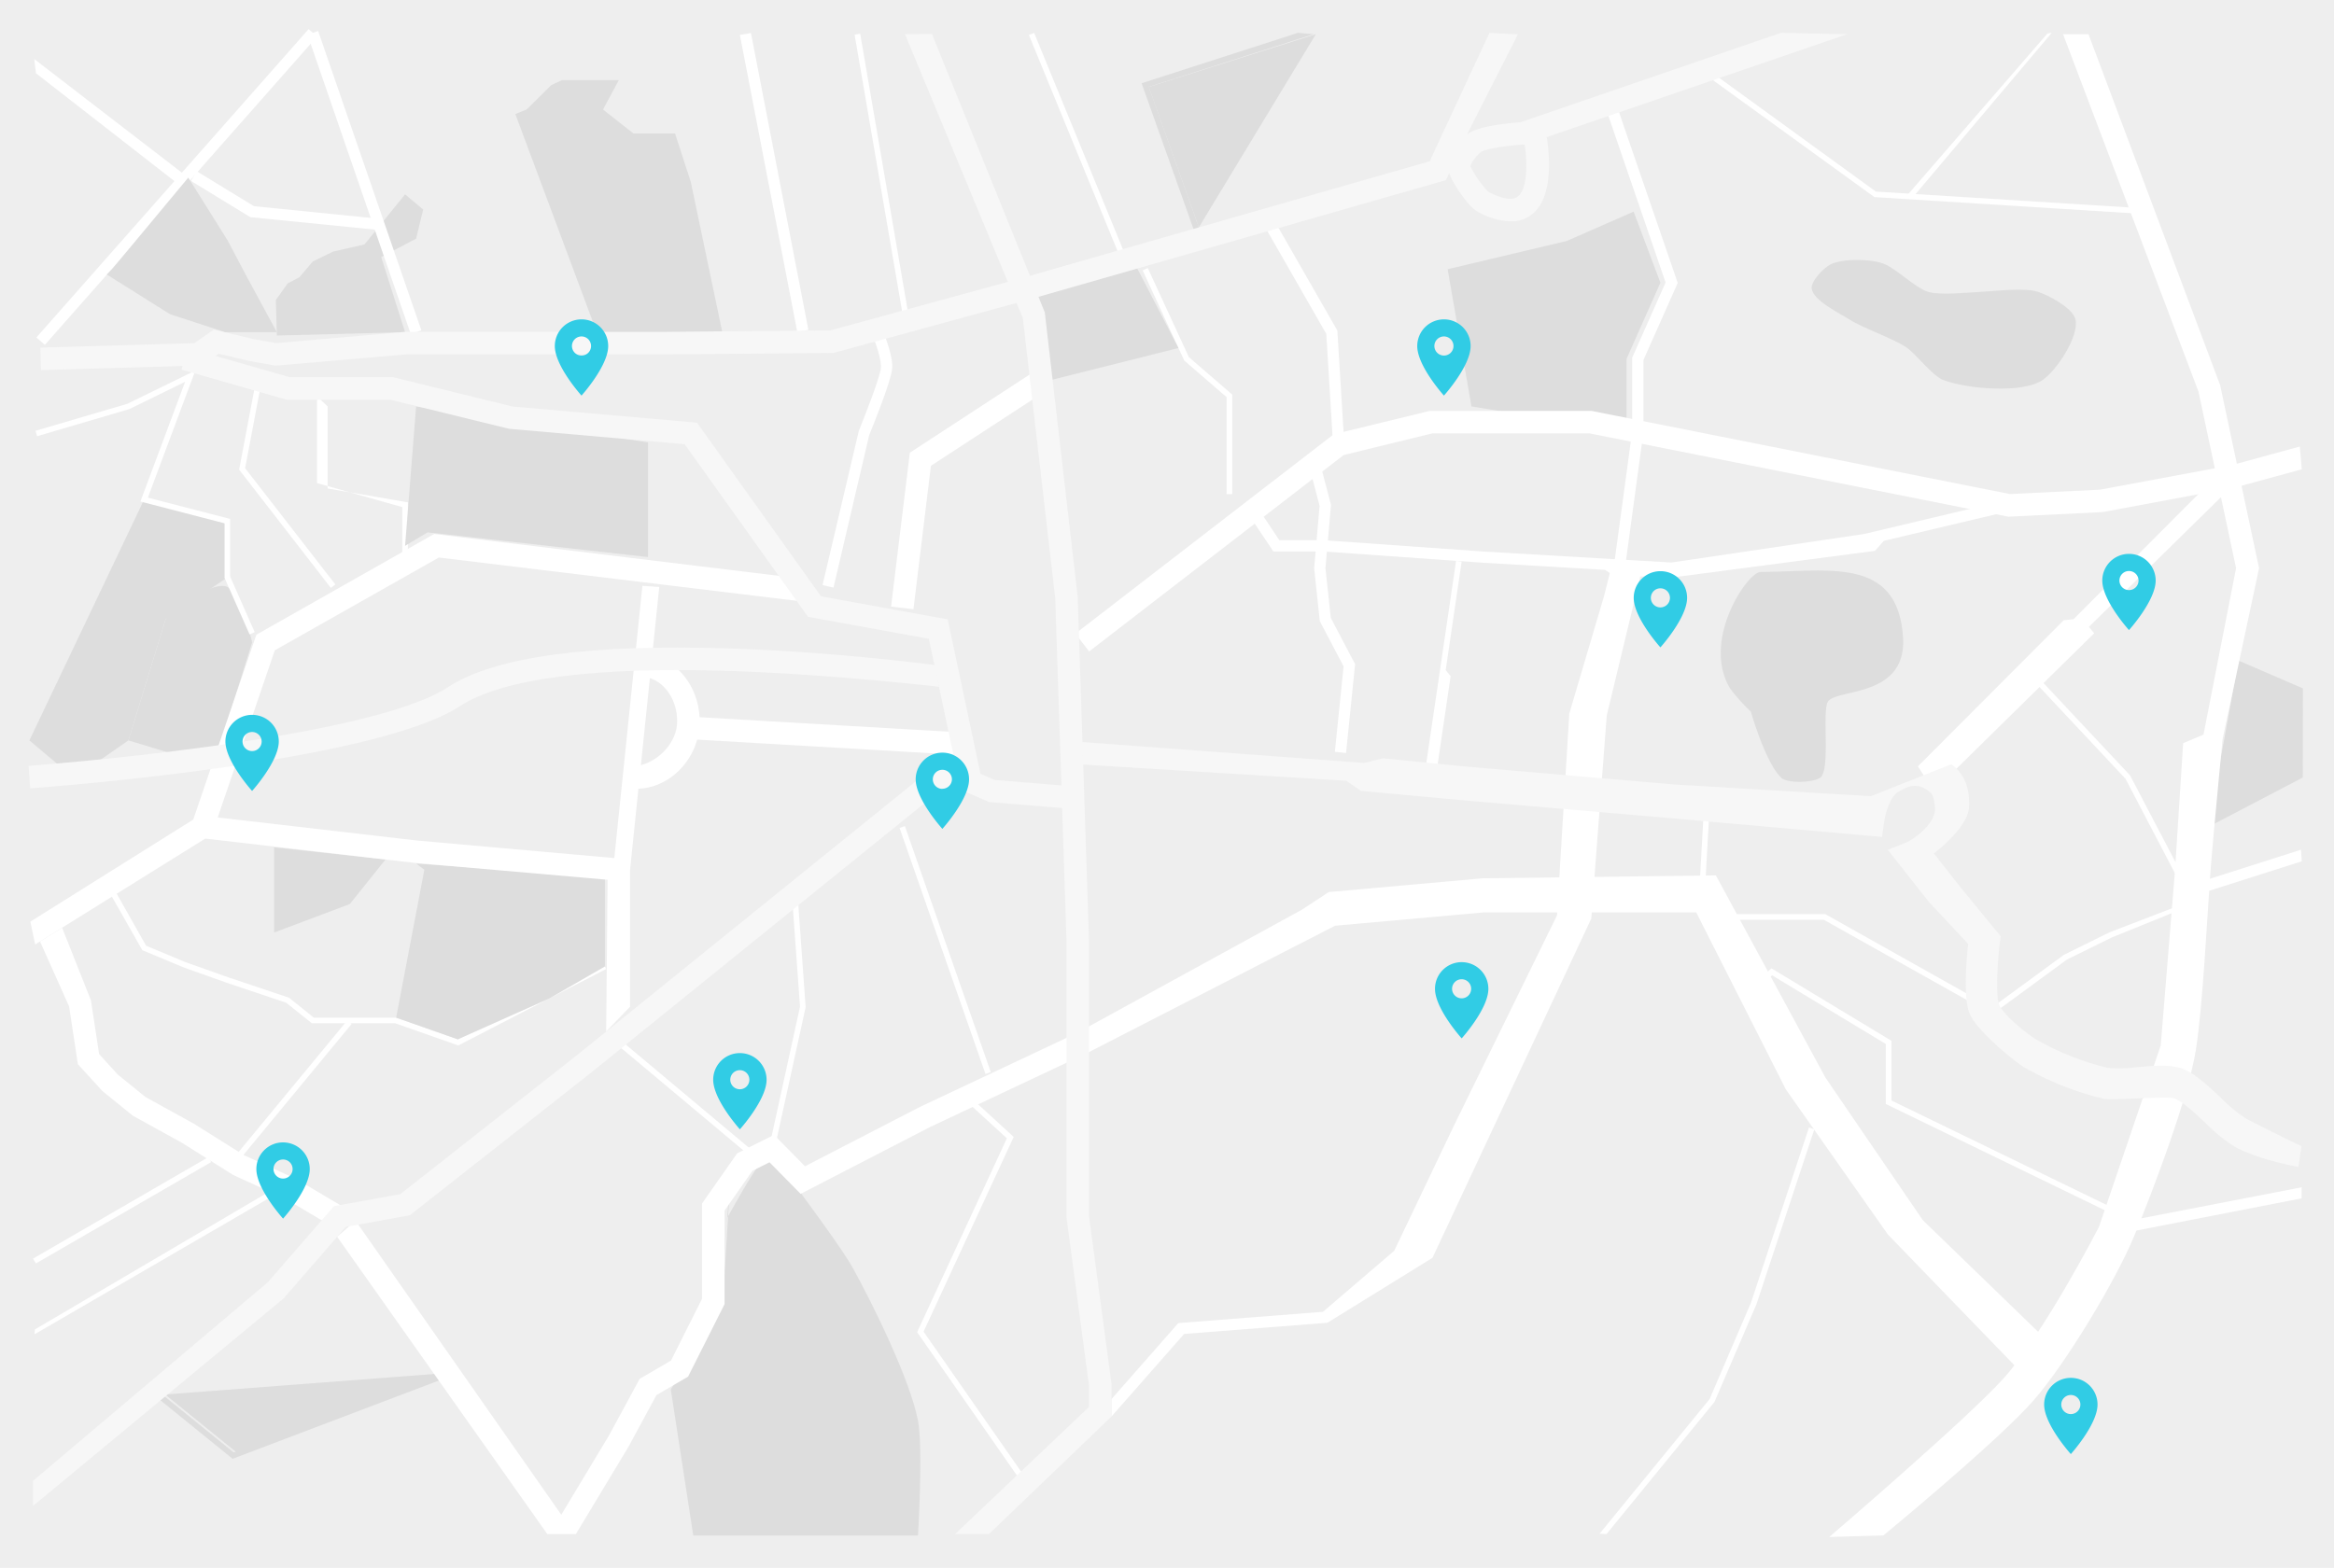 <svg id="Layer_12" data-name="Layer 12" xmlns="http://www.w3.org/2000/svg" viewBox="0 0 415.42 279.14"><defs><style>.cls-1{fill:#eee;}.cls-2{fill:#ddd;}.cls-3{fill:#fff;}.cls-4{fill:#e9e5dc;}.cls-5{fill:#f7f7f7;}.cls-6{fill:none;}.cls-7{fill:#31cce5;}</style></defs><title>home-background</title><rect class="cls-1" width="415.42" height="279.14"/><rect class="cls-1" x="3.17" y="3.88" width="408.04" height="270.99"/><rect class="cls-1" x="6.14" y="5.84" width="402.81" height="267.52"/><polygon class="cls-1" points="390.82 160.45 402.07 192.68 402.07 199.29 390.82 160.45"/><polygon class="cls-2" points="49.28 59.74 49.09 53.41 51.2 50.46 53.28 49.37 55.68 46.55 59.29 44.79 64.87 43.52 72.1 34.6 75.32 37.31 74.06 42.49 67.85 45.76 72.1 59.14 49.28 59.74 49.28 59.74"/><polygon class="cls-2" points="5.23 131.82 25.65 88.94 40.47 92.78 40.47 102.79 29.46 110.29 22.85 131.82 16.04 136.55 10.84 136.55 5.23 131.82"/><path class="cls-2" d="M38,136.42l-15.14-4.6,6.61-21.53,2.85-2.94s5.48-3.47,7.76-3c2.71.6,4.8,10,4.8,10Z"/><polygon class="cls-3" points="67.65 40.97 44.55 38.66 33.99 32.21 35.02 30.49 45.2 36.71 67.85 38.98 67.65 40.97"/><polygon class="cls-3" points="32.21 33.15 6.4 13.04 6.09 10.51 33.51 31.62 32.21 33.15"/><polygon class="cls-3" points="298.61 102.68 287.36 102.6 285.69 101.46 263.84 100.18 235.55 98.18 226.64 98.18 222.17 91.5 223.84 90.39 227.71 96.18 235.65 96.18 263.97 98.19 288.26 99.61 291.77 99.81 297.49 100.15 331.79 95.07 357.36 89 357.82 90.95 335.3 96.29 333.72 98.07 298.61 102.68"/><polygon class="cls-3" points="239.58 134.06 237.59 133.85 239.14 118.64 234.91 110.59 233.9 101.17 234.87 90.06 232.96 82.77 234.9 82.26 236.9 89.89 235.91 101.14 236.86 110 241.19 118.24 239.58 134.06"/><polygon class="cls-3" points="44.42 112.95 39.97 102.89 39.97 93.17 24.99 89.29 32.95 67.97 23.03 72.83 22.99 72.84 6.6 77.66 6.32 76.7 22.67 71.89 34.77 65.97 26.32 88.6 40.97 92.39 40.97 102.68 45.33 112.54 44.42 112.95"/><polygon class="cls-3" points="72.6 99.18 71.6 99.18 71.6 90.28 56.43 86.01 56.43 70.56 58.31 72.36 58.31 86.97 72.6 89.44 72.6 99.18"/><polygon class="cls-3" points="58.89 104.67 42.56 83.61 45.31 69.11 46.29 69.29 43.63 83.36 59.68 104.05 58.89 104.67"/><polygon class="cls-3" points="81.57 186.13 70.34 182.18 55.51 182.18 50.95 178.53 40.31 174.95 32.67 172.23 25.33 169.17 19.85 159.52 20.69 158.97 26 168.37 33.04 171.31 40.63 174 51.44 177.63 55.86 181.18 70.51 181.18 81.49 185.04 107.43 171.63 107.89 172.52 81.57 186.13"/><polygon class="cls-3" points="389.7 159.71 389.1 157.8 409.55 151.28 409.69 153.34 389.7 159.71"/><path class="cls-3" d="M148.35,104.62l-1.95-.46,6.43-27.31,0-.07c1-2.48,3.72-9.32,3.95-11.22.17-1.33-.86-4.4-1.55-6l1.85-.78c.2.48,2,4.76,1.69,7-.3,2.46-3.55,10.44-4.06,11.67Z"/><polygon class="cls-3" points="197.83 252.19 197.83 249.09 209.72 235.56 235.47 233.55 248.15 222.69 258.76 200.45 277.13 162.96 279.31 127.05 285.49 106.16 286.62 101.66 287.23 100.96 290.51 76.76 290.51 63.67 296.45 50.3 286.05 19.97 287.92 19.26 298.61 50.37 292.51 64.1 292.51 76.9 292.5 76.96 289.42 99.68 292.39 100.77 285.98 127.38 283.23 163.53 254.96 223.94 236.26 235.5 210.76 237.49 197.83 252.19"/><rect class="cls-3" x="-5.15" y="32.29" width="73.22" height="2" transform="translate(-14.32 34.85) rotate(-48.57)"/><rect class="cls-3" x="63.87" y="4.3" width="2" height="56.38" transform="translate(-7.05 22.92) rotate(-19.02)"/><polygon class="cls-3" points="237.27 79.22 236.06 59.44 224.68 39.58 226.42 38.58 238.03 58.85 239.27 79.1 237.27 79.22"/><rect class="cls-3" x="122.35" y="179.65" width="1" height="33.17" transform="translate(-106.47 164.36) rotate(-50.04)"/><polygon class="cls-3" points="285.94 273.12 284.71 273.05 304.29 249.08 311.65 231.92 321.98 200.73 322.93 201.05 312.6 232.28 312.58 232.3 305.15 249.6 285.94 273.12"/><polygon class="cls-3" points="382.87 38.18 333.62 35.09 304.84 14.24 305.29 13.35 333.88 34.11 382.93 37.18 382.87 38.18"/><polygon class="cls-3" points="137.85 204.6 136.88 204.38 142.39 179.23 141.08 161.03 142.08 160.96 143.39 179.3 143.38 179.37 137.85 204.6"/><rect class="cls-3" x="295.88" y="150.79" width="14.96" height="1" transform="translate(135.27 445.66) rotate(-86.78)"/><polygon class="cls-3" points="388.95 158.99 378.31 138.65 361.52 120.73 362.26 120.05 379.13 138.06 379.16 138.12 389.84 158.52 388.95 158.99"/><polygon class="cls-3" points="219.32 87.97 218.32 87.97 218.32 70.71 210.78 64.19 203.38 48.14 204.29 47.72 211.6 63.58 219.32 70.25 219.32 87.97"/><polygon class="cls-3" points="355.15 180.17 353.86 180.17 353.75 180.1 324.61 163.75 305.54 163.75 305.54 162.75 324.87 162.75 324.98 162.81 354.12 179.17 354.82 179.17 367.34 170 367.38 169.98 375.46 165.99 387.44 161.38 387.21 162.31 375.85 166.91 367.86 170.85 355.15 180.17"/><polygon class="cls-3" points="380.21 219.09 380.02 217.12 409.67 211.38 409.65 213.35 380.21 219.09"/><polygon class="cls-3" points="141.9 59.08 131.69 6.22 133.66 5.88 143.88 58.73 141.9 59.08"/><polygon class="cls-2" points="213.38 40.48 204.46 15.48 234.2 6.09 213.38 40.48"/><polygon class="cls-2" points="212.64 41.38 203.19 14.82 231.03 5.84 233.8 6.09 204.47 15.46 213.58 41.05 212.64 41.38"/><path class="cls-4" d="M175.88,191l-15.29-43.8Z"/><rect class="cls-3" x="167.73" y="145.94" width="1" height="46.39" transform="translate(-46.34 64.89) rotate(-19.24)"/><path class="cls-4" d="M36.06,206.9,6.14,224.51Z"/><polygon class="cls-3" points="6.39 224.94 5.88 224.08 37.06 206.03 37.57 206.9 6.39 224.94"/><polygon class="cls-2" points="79.75 244.43 42.23 258.68 29.39 248.27 79.75 244.43"/><polygon class="cls-2" points="41.4 259.72 28.34 249.13 28.97 248.35 41.59 258.58 78.84 244.43 79.2 245.37 41.4 259.72"/><path class="cls-4" d="M160.59,53.14l-8-47Z"/><polygon class="cls-3" points="160.59 55.58 152.11 6.17 153.1 6.01 161.58 55.41 160.59 55.58"/><path class="cls-4" d="M339.93,35,364.8,6.09Z"/><polygon class="cls-3" points="340.31 35.31 339.55 34.66 364.42 5.96 365.18 5.84 340.31 35.31"/><polygon class="cls-3" points="255.82 136.49 253.79 136.34 255.97 121.54 256.24 119.71 259.16 99.85 260.15 100 257.31 119.31 258.19 120.38 255.82 136.49"/><polygon class="cls-3" points="42.27 206.9 41.52 206.24 61.83 181.65 62.58 182.31 42.27 206.9"/><polygon class="cls-3" points="181.66 263.64 163.24 237.18 163.36 236.91 179.21 202.66 172.6 196.61 173.28 195.87 180.43 202.42 180.27 202.75 164.38 237.08 182.48 263.06 181.66 263.64"/><polygon class="cls-3" points="6.14 237.56 6.21 236.69 50.94 210.38 51.44 211.24 6.14 237.56"/><polygon class="cls-3" points="198.97 44.85 183.13 6.22 184.07 5.87 199.91 44.5 198.97 44.85"/><polygon class="cls-2" points="186.22 67.87 209.75 61.96 201.83 46.65 183.81 51.85 186.22 67.87"/><polygon class="cls-2" points="393.03 147.23 409.86 138.43 409.89 122.56 398.43 117.61 393.03 147.23"/><polygon class="cls-2" points="48.78 150.86 68.62 153.02 62.27 160.95 48.78 166.03 48.78 150.86"/><path class="cls-2" d="M128.56,226.91l.83-10s4.94-9.05,6.17-10c2.61-2,7.33,6,7.33,6s7,9.4,8.89,12.81c3.58,6.48,10.25,20,11.61,27.23.94,5,0,20.42,0,20.42h-40l-4-26,9.21-14.81,1.35-21.84Z"/><polygon class="cls-2" points="74.06 72.36 72.1 97.18 76.1 94.78 115.34 99.18 115.34 78.76 74.06 72.36"/><polygon class="cls-2" points="93.72 19.5 98.13 15.14 100.02 14.27 110.14 14.27 107.33 19.5 112.74 23.76 120.15 23.76 122.95 32.38 128.56 59.14 106.94 61.09 91.72 20.3 93.72 19.5"/><polygon class="cls-2" points="19.98 47.88 33.51 31.62 40.47 42.73 44.07 49.53 49.28 59.14 40.07 59.14 30.26 55.94 19 48.87 19.98 47.88"/><polygon class="cls-2" points="261.9 72.36 257.66 47.93 278.89 42.89 290.76 37.68 295.53 50.33 289.51 63.88 289.51 76.83 261.9 72.36"/><polygon class="cls-2" points="75.53 154.84 70.51 181.18 81.49 185.04 97.75 177.78 107.66 172.07 107.66 156.16 74.06 153.75 75.53 154.84"/><polygon class="cls-3" points="58.84 218.2 50.84 213.45 41.52 209.2 32.42 203.48 23.63 198.63 18.2 194.22 13.86 189.46 12.3 179.18 7.13 167.63 11.06 165.18 16.19 178.11 17.64 187.66 20.95 191.3 25.88 195.3 34.5 200.06 43.43 205.67 52.7 209.9 60.89 214.76 58.84 218.2"/><polygon class="cls-3" points="344.19 140.82 341.36 136.44 367.31 110.43 369.06 110.24 395.69 83.55 398.01 85.86 371.8 111.6 372.73 112.75 344.19 140.82"/><polygon class="cls-3" points="193.85 115.98 191.4 112.81 237.38 77.32 254.45 73.16 283.31 73.16 283.5 73.2 357.74 87.96 373.77 87.18 397.19 82.82 409.33 79.5 409.69 83.55 398.08 86.72 398 86.74 374.24 91.17 357.44 91.99 282.92 77.16 254.93 77.16 239.16 81.01 193.85 115.98"/><path class="cls-3" d="M335.22,273.36l-9.64.28s24.33-20.82,31.06-28.27c7.19-8,16.94-26.92,16.94-26.92l11-32.32L387.12,155l1.45-22.69,3.62-1.52,5.8-29.64L391.3,69.72,367.2,6.09h4.52l23.44,62.5,6.92,32.57-6.49,30.43-.67,7c-.54,5.69-1.25,13.32-1.51,16.86-.57,7.87-1.34,23.68-2.58,31.49-1.36,8.52-7.71,25.24-11,33.18s-12.19,22.67-17.79,29.09C355.81,256.42,335.22,273.36,335.22,273.36Z"/><polygon class="cls-3" points="97.41 273.12 60.01 220.19 63.29 217.34 99.9 269.68 108.4 255.55 113.85 245.49 119.43 242.23 124.95 231.24 124.95 214.27 131.21 205.33 137.77 202.05 143.28 207.64 163.74 197.07 191.74 183.88 231.7 161.97 236.5 158.82 263.89 156.37 305.4 155.85 324.9 191.85 342.23 217.23 365.4 239.67 360.45 245.05 336.02 219.79 317.83 193.91 317.77 193.78 301.91 162.45 263.98 162.45 237.64 164.81 231.26 168.08 193.51 187.47 193.48 187.48 165.48 200.68 142.5 212.55 136.96 206.93 133.91 208.46 128.96 215.53 128.96 232.19 122.47 245.09 116.84 248.38 111.86 257.58 102.5 273.12 97.41 273.12"/><path class="cls-3" d="M124.52,127.69c-.3-5.45-3.82-9.93-8.44-11l1.26-12.19-3-.2-5,48.47-35.08-3.12-35.51-4.11,10.16-29.76,29.2-16.52,64.53,7.81.48-4-65.84-8L45.63,113,34.4,145.91l-29,18.18.86,4.06L36.53,149.3l37.3,4.33,34.31,3-.25,27,4.25-4.39V154.89l1.49-14.47c4.74-.15,9.1-3.81,10.46-8.74l47.12,2.74.23-4Zm-10.45,8.53,1.6-15.5c2.8.92,4.86,4,4.86,7.71S117.29,135.42,114.07,136.22Z"/><polygon class="cls-3" points="378.5 217.35 335.65 196.55 335.65 185.87 315.4 173.64 311.67 177.01 310.99 176.26 315.29 172.4 336.65 185.3 336.65 195.93 378.94 216.46 378.5 217.35"/><polygon class="cls-3" points="162.58 108.47 158.6 107.99 161.94 80.6 183.89 66.27 186.08 69.63 165.69 82.93 162.58 108.47"/><path class="cls-2" d="M324,138.43c1.83-1.43.28-11.63,1.33-13.48,1.37-2.41,14.14-.6,13.38-11.57-1-14.45-13.38-11.57-25.33-11.56-2.34,0-10.59,12.14-5.45,20.75a32.54,32.54,0,0,0,3.7,4.12s2.54,9,5.37,11.74C318,139.5,322.72,139.4,324,138.43Z"/><path class="cls-2" d="M329.18,56.89c-1.82-1.16-6.29-3.3-6.71-5.41-.26-1.36,2.12-3.8,3.36-4.42,2.17-1.08,7.47-1,9.7,0s5.5,4.27,7.69,4.91,6.87.11,9.16,0c2.6-.12,7.94-.83,10.41,0,1.95.66,6.18,2.9,6.62,4.92.66,3-3.34,9.07-5.89,10.79-3.64,2.45-13.46,1.54-17.58,0-2.09-.79-4.86-4.66-6.72-5.89C336.89,60.24,331.54,58.39,329.18,56.89Z"/><polygon class="cls-5" points="5.88 268.11 5.88 263.64 47.68 228.28 59.44 214.74 71.25 212.6 102.88 187.71 166.32 136.42 171.44 136.42 177.03 138.86 191.16 140.02 190.83 144.01 176.04 142.79 170.61 140.43 167.73 140.43 105.36 190.85 72.95 216.36 61.54 218.43 50.5 231.15 50.38 231.25 5.88 268.11"/><path class="cls-5" d="M347.31,136.06c1.75,1.28,3.36,3.46,3.15,7.66-.19,3.51-5.64,7.73-6.25,8.24l4.72,6,7.16,8.72-.11.94c-.55,4.3-.76,9.84-.15,11.29.69,1.62,4.23,4.64,6.45,6.08a49.34,49.34,0,0,0,12.91,5.14,23.88,23.88,0,0,0,5.17-.13c2.87-.25,5.85-.51,7.92.21,2.26.78,4.68,3.05,7,5.23a27.3,27.3,0,0,0,4.46,3.7c4.41,2.3,9.83,4.89,9.9,4.92l-.56,3.71c-.26-.11-6.61-1.14-11.19-3.53a28.2,28.2,0,0,1-5.35-4.32c-1.94-1.81-4.13-3.87-5.59-4.38-1.26-.43-10.85.41-12.54.08a53.61,53.61,0,0,1-14.32-5.71c-1.77-1.15-8.21-6.36-9.52-9.44-1.17-2.77-.57-9.61-.26-12.41l-7-7.49L336,151.29l3.16-1.24c2.21-1,5.4-3.75,5.23-6.15-.07-1.64-.39-2.67-1.19-3.08a3.64,3.64,0,0,0-4.07-.5c-1.38.69-2.43.88-3.5,4.62-.28,1-.64,4.06-.64,4.06l-37.22-3.3-37.22-3.21-18.33-1.69-2.6-1.8L190.86,136l.26-4,51.67,3.83,3.37-.82,14.71,1.46,37.21,3.2L333,141.75"/><polygon class="cls-5" points="170.64 138.84 165.32 113.73 143.82 109.82 121.86 79.08 90.59 76.34 90.44 76.3 69.46 71.16 51 71.16 32.31 65.81 33.41 61.96 51.56 67.15 69.94 67.15 91.25 72.38 124.05 75.25 146.13 106.17 168.68 110.27 174.56 138.01 170.64 138.84"/><path class="cls-5" d="M328.76,6.09,317,5.84,270.58,21.78c-2,.13-7.25.62-9.23,2l-.26.19,9.08-17.86-5.07-.25L254.46,28.72,181.79,49.53l-34,9.29-29.93.27H72l-22.83,2-3.82-.67-7.31-1.73L34.6,61.09l-27.42.8.11,4,28.63-.83,3-2.08,5.61,1.32,4.51.8,23.19-2h45.68l30.47-.27,34.52-9.43,74.46-21.33.57-1.22c.73,1.95,3.45,6,5.08,6.84a13,13,0,0,0,5.87,1.73,6,6,0,0,0,3.7-1.19c4-3,3.2-10.86,2.72-13.82ZM270.13,35c-1.27,1-3.82-.12-5.26-.87a18.94,18.94,0,0,1-3.19-4.57,7,7,0,0,1,1.95-2.53c.7-.48,4.19-1.09,7.47-1.29l.27,0,0,0C271.9,29.26,271.81,33.75,270.13,35Z"/><path class="cls-5" d="M5.37,140.35l-.28-4c.6-.05,60-4.42,74.63-14,8.32-5.47,25.5-7.78,51.07-6.87,18.82.67,35.52,2.91,35.69,2.94l.65,3.85c-.17,0-17.88-2.13-36.52-2.79-24.35-.86-41.19,1.29-48.69,6.21C66.44,135.85,7.86,140.17,5.37,140.35Z"/><polygon class="cls-5" points="172.64 273.12 170 273.12 193.82 250.49 193.82 246.65 189.82 216.72 189.82 167.38 187.82 106.54 182.05 56.62 161.08 6.09 165.87 6.04 185.96 55.62 191.82 106.33 193.82 167.31 193.82 216.45 197.83 246.38 197.83 252.19 176.02 273.12 172.64 273.12"/><rect class="cls-6" x="20.21" y="16.99" width="379.85" height="235.11"/><path class="cls-7" d="M103.5,56.86a4.75,4.75,0,0,0-4.75,4.75c0,3.56,4.75,8.82,4.75,8.82s4.75-5.26,4.75-8.82A4.74,4.74,0,0,0,103.5,56.86Zm0,6.44a1.7,1.7,0,1,1,1.7-1.69A1.69,1.69,0,0,1,103.5,63.3Z"/><path class="cls-7" d="M131.69,187.49a4.74,4.74,0,0,0-4.75,4.75c0,3.56,4.75,8.82,4.75,8.82s4.75-5.26,4.75-8.82A4.75,4.75,0,0,0,131.69,187.49Zm0,6.44a1.7,1.7,0,1,1,1.69-1.69A1.7,1.7,0,0,1,131.69,193.93Z"/><path class="cls-7" d="M260.16,171.3a4.74,4.74,0,0,0-4.75,4.75c0,3.56,4.75,8.82,4.75,8.82s4.75-5.26,4.75-8.82A4.75,4.75,0,0,0,260.16,171.3Zm0,6.44a1.7,1.7,0,1,1,1.69-1.69A1.7,1.7,0,0,1,260.16,177.74Z"/><path class="cls-7" d="M257,56.86a4.75,4.75,0,0,0-4.75,4.75c0,3.56,4.75,8.82,4.75,8.82s4.75-5.26,4.75-8.82A4.74,4.74,0,0,0,257,56.86Zm0,6.44a1.7,1.7,0,1,1,1.7-1.69A1.69,1.69,0,0,1,257,63.3Z"/><path class="cls-7" d="M295.53,101.69a4.75,4.75,0,0,0-4.75,4.75c0,3.56,4.75,8.82,4.75,8.82s4.75-5.26,4.75-8.82A4.74,4.74,0,0,0,295.53,101.69Zm0,6.45a1.7,1.7,0,1,1,1.7-1.7A1.7,1.7,0,0,1,295.53,108.14Z"/><path class="cls-7" d="M368.58,245.31a4.75,4.75,0,0,0-4.75,4.75c0,3.56,4.75,8.82,4.75,8.82s4.75-5.26,4.75-8.82A4.74,4.74,0,0,0,368.58,245.31Zm0,6.45a1.7,1.7,0,1,1,1.7-1.7A1.7,1.7,0,0,1,368.58,251.76Z"/><path class="cls-7" d="M378.93,98.61a4.75,4.75,0,0,0-4.75,4.75c0,3.57,4.75,8.82,4.75,8.82s4.75-5.25,4.75-8.82A4.75,4.75,0,0,0,378.93,98.61Zm0,6.45a1.7,1.7,0,1,1,1.7-1.7A1.7,1.7,0,0,1,378.93,105.06Z"/><path class="cls-7" d="M50.38,203.39a4.74,4.74,0,0,0-4.75,4.75c0,3.56,4.75,8.82,4.75,8.82s4.75-5.26,4.75-8.82A4.75,4.75,0,0,0,50.38,203.39Zm0,6.44a1.7,1.7,0,1,1,1.7-1.69A1.7,1.7,0,0,1,50.38,209.83Z"/><path class="cls-7" d="M44.87,127.27A4.75,4.75,0,0,0,40.12,132c0,3.56,4.75,8.82,4.75,8.82s4.75-5.26,4.75-8.82A4.74,4.74,0,0,0,44.87,127.27Zm0,6.45a1.7,1.7,0,1,1,1.7-1.7A1.7,1.7,0,0,1,44.87,133.72Z"/><path class="cls-7" d="M167.73,134a4.75,4.75,0,0,0-4.75,4.75c0,3.56,4.75,8.82,4.75,8.82s4.75-5.26,4.75-8.82A4.74,4.74,0,0,0,167.73,134Zm0,6.45a1.7,1.7,0,1,1,1.7-1.7A1.7,1.7,0,0,1,167.73,140.43Z"/></svg>